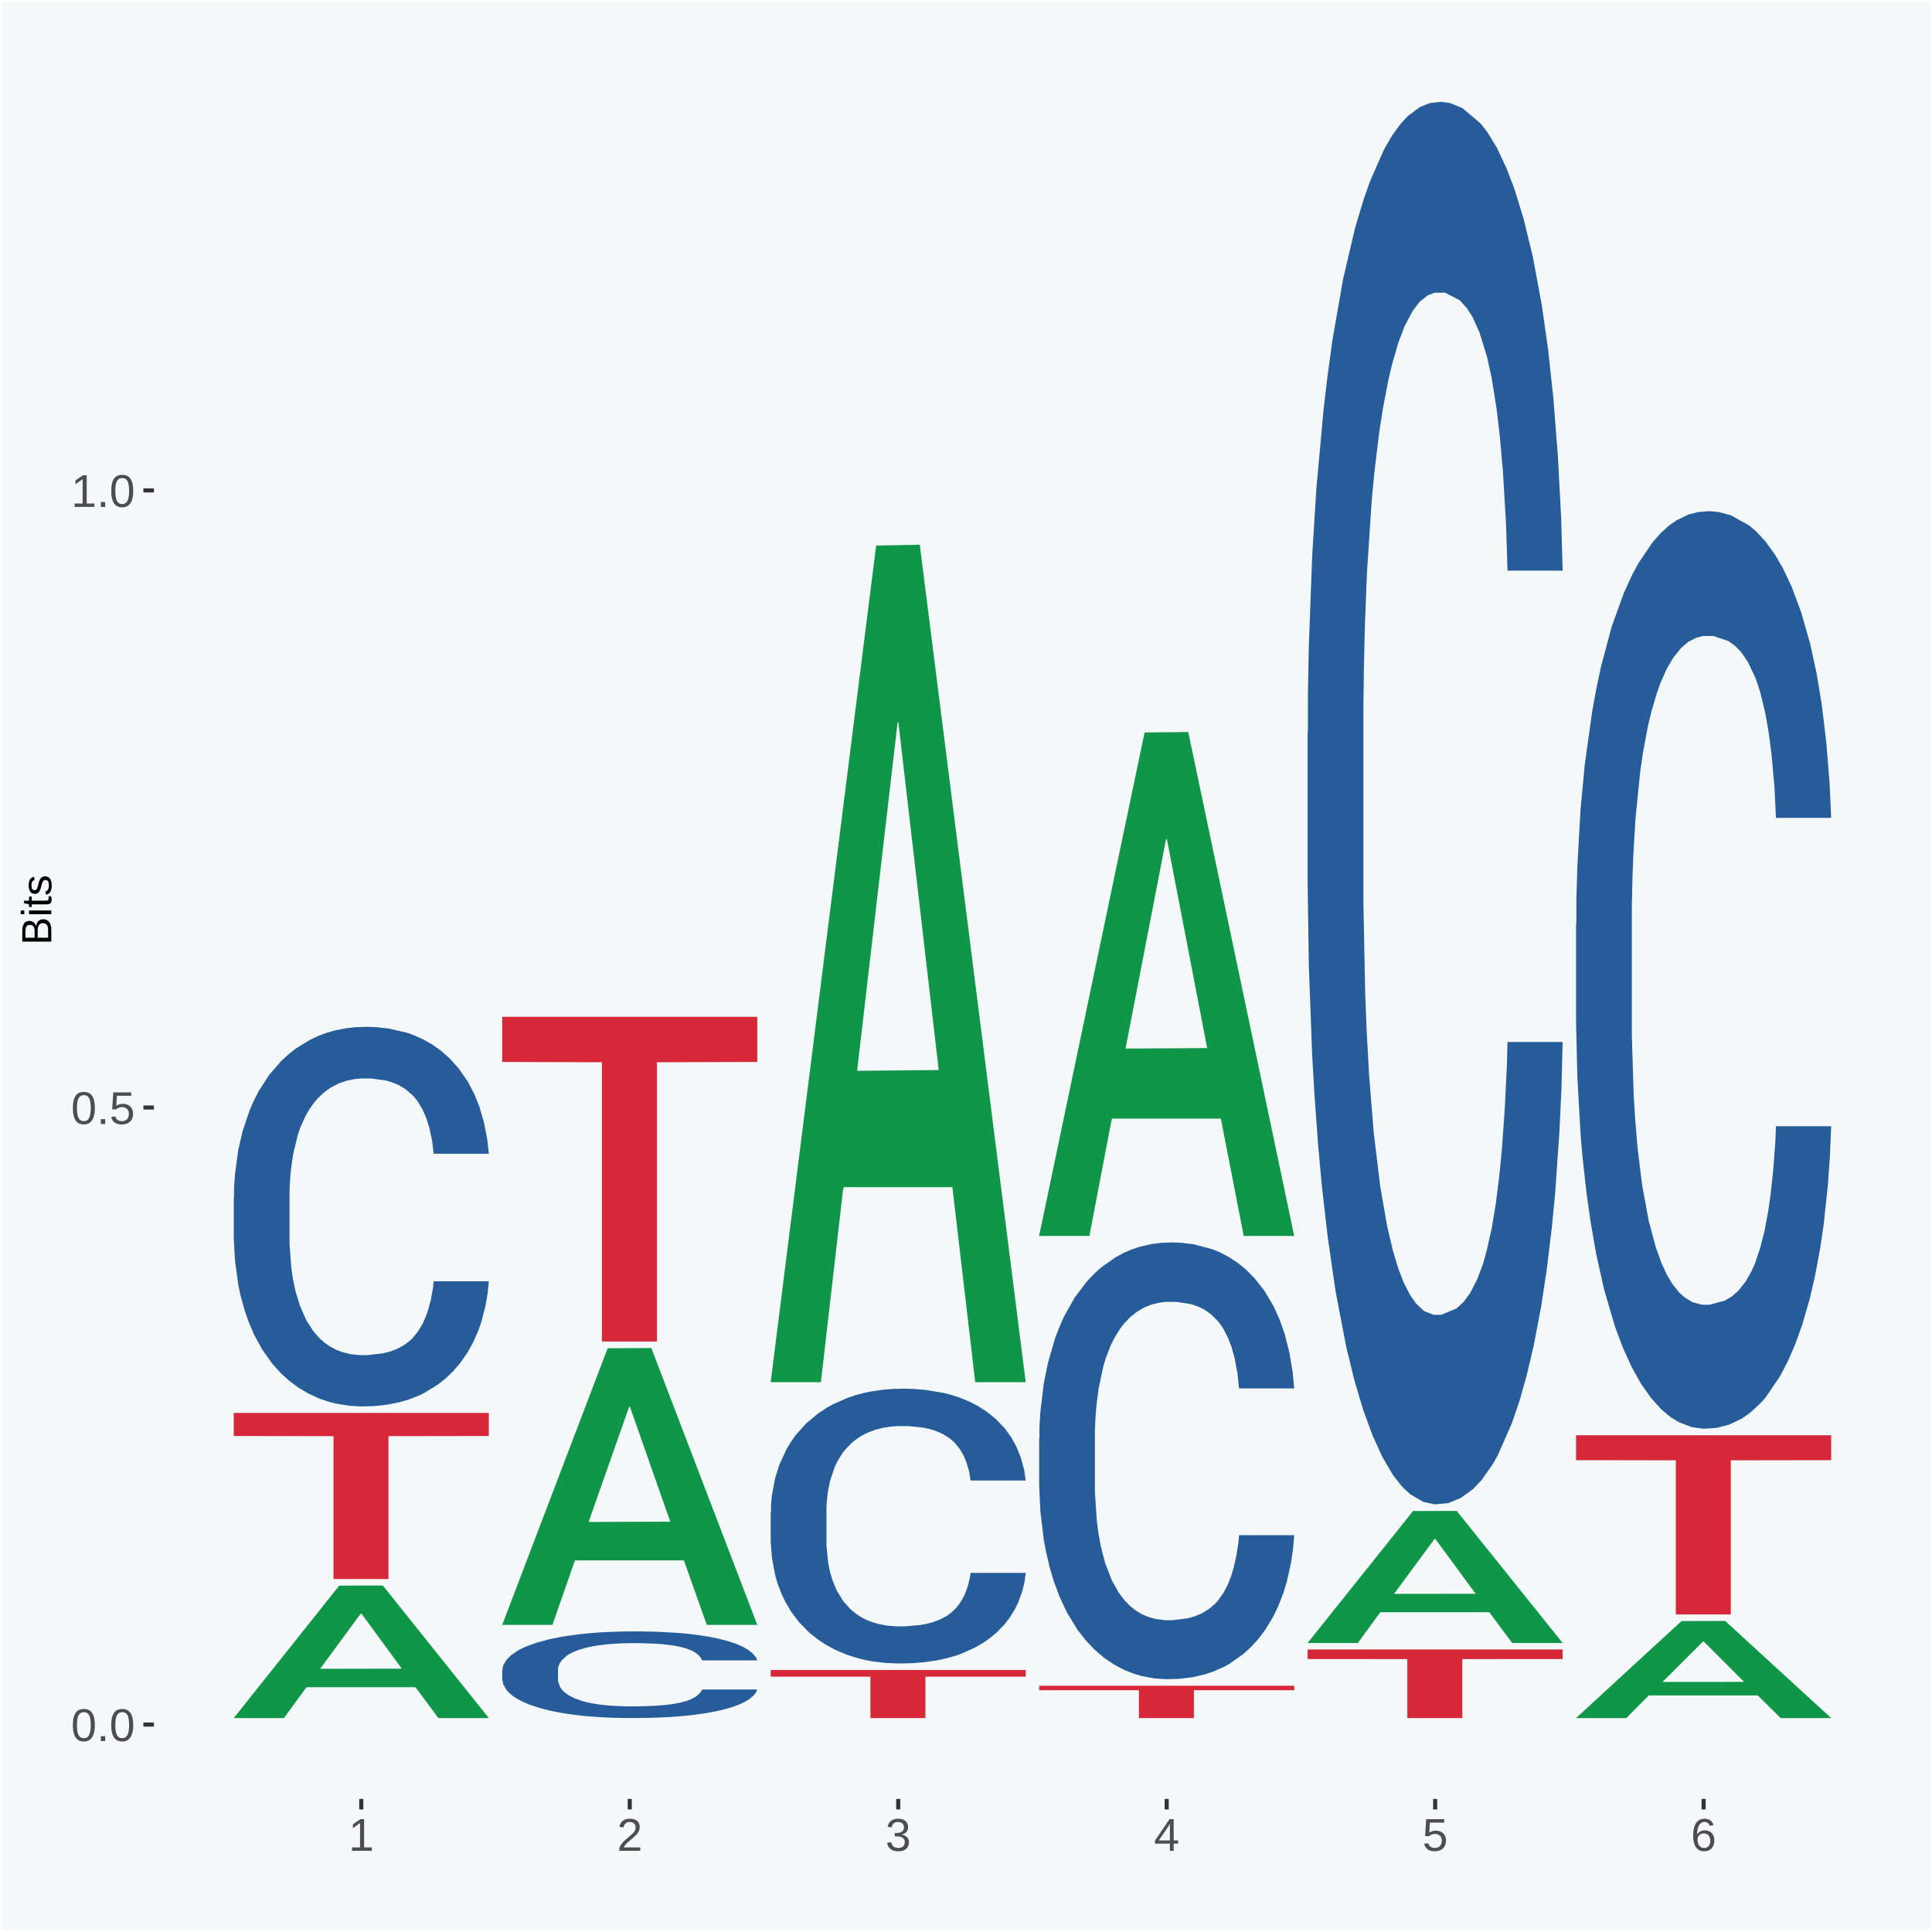 <?xml version="1.0" encoding="UTF-8"?>
<svg xmlns="http://www.w3.org/2000/svg" xmlns:xlink="http://www.w3.org/1999/xlink" width="504pt" height="504pt" viewBox="0 0 504 504" version="1.1">
<defs>
<g>
<symbol overflow="visible" id="glyph0-0">
<path style="stroke:none;" d="M 0.406 0 L 0.406 -8 L 3.594 -8 L 3.594 0 Z M 0.797 -0.406 L 3.188 -0.406 L 3.188 -7.594 L 0.797 -7.594 Z M 0.797 -0.406 "/>
</symbol>
<symbol overflow="visible" id="glyph0-1">
<path style="stroke:none;" d="M 6.203 -4.125 C 6.203 -3.332 6.125 -2.664 5.969 -2.125 C 5.82 -1.582 5.617 -1.145 5.359 -0.812 C 5.098 -0.477 4.789 -0.238 4.438 -0.094 C 4.094 0.051 3.723 0.125 3.328 0.125 C 2.922 0.125 2.539 0.051 2.188 -0.094 C 1.844 -0.238 1.539 -0.477 1.281 -0.812 C 1.031 -1.145 0.832 -1.582 0.688 -2.125 C 0.539 -2.664 0.469 -3.332 0.469 -4.125 C 0.469 -4.957 0.539 -5.645 0.688 -6.188 C 0.832 -6.738 1.035 -7.176 1.297 -7.5 C 1.555 -7.82 1.859 -8.047 2.203 -8.172 C 2.555 -8.305 2.941 -8.375 3.359 -8.375 C 3.754 -8.375 4.125 -8.305 4.469 -8.172 C 4.812 -8.047 5.113 -7.82 5.375 -7.5 C 5.633 -7.176 5.836 -6.738 5.984 -6.188 C 6.129 -5.645 6.203 -4.957 6.203 -4.125 Z M 5.141 -4.125 C 5.141 -4.781 5.098 -5.328 5.016 -5.766 C 4.941 -6.203 4.828 -6.551 4.672 -6.812 C 4.516 -7.07 4.328 -7.254 4.109 -7.359 C 3.891 -7.473 3.641 -7.531 3.359 -7.531 C 3.055 -7.531 2.789 -7.473 2.562 -7.359 C 2.344 -7.254 2.156 -7.07 2 -6.812 C 1.844 -6.551 1.723 -6.203 1.641 -5.766 C 1.566 -5.328 1.531 -4.781 1.531 -4.125 C 1.531 -3.5 1.57 -2.969 1.656 -2.531 C 1.738 -2.094 1.852 -1.742 2 -1.484 C 2.156 -1.223 2.344 -1.035 2.562 -0.922 C 2.789 -0.805 3.047 -0.75 3.328 -0.75 C 3.609 -0.75 3.859 -0.805 4.078 -0.922 C 4.305 -1.035 4.492 -1.223 4.641 -1.484 C 4.797 -1.742 4.914 -2.094 5 -2.531 C 5.094 -2.969 5.141 -3.5 5.141 -4.125 Z M 5.141 -4.125 "/>
</symbol>
<symbol overflow="visible" id="glyph0-2">
<path style="stroke:none;" d="M 1.094 0 L 1.094 -1.281 L 2.234 -1.281 L 2.234 0 Z M 1.094 0 "/>
</symbol>
<symbol overflow="visible" id="glyph0-3">
<path style="stroke:none;" d="M 6.172 -2.688 C 6.172 -2.27 6.109 -1.891 5.984 -1.547 C 5.859 -1.203 5.672 -0.906 5.422 -0.656 C 5.18 -0.414 4.879 -0.223 4.516 -0.078 C 4.148 0.055 3.723 0.125 3.234 0.125 C 2.805 0.125 2.43 0.07 2.109 -0.031 C 1.785 -0.133 1.508 -0.273 1.281 -0.453 C 1.062 -0.629 0.883 -0.836 0.75 -1.078 C 0.625 -1.316 0.535 -1.57 0.484 -1.844 L 1.547 -1.969 C 1.586 -1.812 1.645 -1.66 1.719 -1.516 C 1.801 -1.367 1.91 -1.238 2.047 -1.125 C 2.18 -1.008 2.348 -0.914 2.547 -0.844 C 2.742 -0.781 2.984 -0.75 3.266 -0.75 C 3.535 -0.75 3.781 -0.789 4 -0.875 C 4.227 -0.957 4.422 -1.078 4.578 -1.234 C 4.734 -1.398 4.852 -1.602 4.938 -1.844 C 5.031 -2.082 5.078 -2.359 5.078 -2.672 C 5.078 -2.922 5.035 -3.148 4.953 -3.359 C 4.867 -3.578 4.75 -3.766 4.594 -3.922 C 4.445 -4.078 4.258 -4.195 4.031 -4.281 C 3.812 -4.363 3.562 -4.406 3.281 -4.406 C 3.113 -4.406 2.953 -4.391 2.797 -4.359 C 2.648 -4.328 2.516 -4.285 2.391 -4.234 C 2.266 -4.18 2.148 -4.117 2.047 -4.047 C 1.941 -3.973 1.844 -3.895 1.75 -3.812 L 0.719 -3.812 L 1 -8.25 L 5.688 -8.25 L 5.688 -7.359 L 1.953 -7.359 L 1.797 -4.734 C 1.984 -4.879 2.219 -5.004 2.5 -5.109 C 2.781 -5.211 3.113 -5.266 3.5 -5.266 C 3.914 -5.266 4.285 -5.203 4.609 -5.078 C 4.941 -4.953 5.223 -4.773 5.453 -4.547 C 5.68 -4.316 5.859 -4.047 5.984 -3.734 C 6.109 -3.422 6.172 -3.07 6.172 -2.688 Z M 6.172 -2.688 "/>
</symbol>
<symbol overflow="visible" id="glyph0-4">
<path style="stroke:none;" d="M 0.922 0 L 0.922 -0.891 L 3.016 -0.891 L 3.016 -7.25 L 1.156 -5.922 L 1.156 -6.922 L 3.109 -8.25 L 4.078 -8.25 L 4.078 -0.891 L 6.094 -0.891 L 6.094 0 Z M 0.922 0 "/>
</symbol>
<symbol overflow="visible" id="glyph0-5">
<path style="stroke:none;" d="M 0.609 0 L 0.609 -0.75 C 0.805 -1.207 1.047 -1.609 1.328 -1.953 C 1.617 -2.305 1.922 -2.625 2.234 -2.906 C 2.555 -3.188 2.867 -3.445 3.172 -3.688 C 3.484 -3.938 3.766 -4.18 4.016 -4.422 C 4.266 -4.66 4.469 -4.91 4.625 -5.172 C 4.781 -5.441 4.859 -5.742 4.859 -6.078 C 4.859 -6.316 4.82 -6.523 4.75 -6.703 C 4.676 -6.879 4.57 -7.023 4.438 -7.141 C 4.312 -7.266 4.156 -7.359 3.969 -7.422 C 3.781 -7.484 3.578 -7.516 3.359 -7.516 C 3.141 -7.516 2.938 -7.484 2.75 -7.422 C 2.57 -7.367 2.41 -7.281 2.266 -7.156 C 2.117 -7.039 2 -6.895 1.906 -6.719 C 1.812 -6.551 1.754 -6.352 1.734 -6.125 L 0.656 -6.219 C 0.688 -6.508 0.766 -6.785 0.891 -7.047 C 1.023 -7.316 1.203 -7.551 1.422 -7.75 C 1.648 -7.945 1.922 -8.098 2.234 -8.203 C 2.555 -8.316 2.93 -8.375 3.359 -8.375 C 3.766 -8.375 4.125 -8.328 4.438 -8.234 C 4.758 -8.141 5.031 -7.992 5.25 -7.797 C 5.477 -7.609 5.648 -7.375 5.766 -7.094 C 5.879 -6.812 5.938 -6.488 5.938 -6.125 C 5.938 -5.844 5.883 -5.578 5.781 -5.328 C 5.688 -5.078 5.555 -4.836 5.391 -4.609 C 5.223 -4.379 5.031 -4.16 4.812 -3.953 C 4.594 -3.742 4.363 -3.535 4.125 -3.328 C 3.895 -3.129 3.656 -2.93 3.406 -2.734 C 3.164 -2.535 2.938 -2.336 2.719 -2.141 C 2.508 -1.941 2.32 -1.738 2.156 -1.531 C 1.988 -1.332 1.859 -1.117 1.766 -0.891 L 6.078 -0.891 L 6.078 0 Z M 0.609 0 "/>
</symbol>
<symbol overflow="visible" id="glyph0-6">
<path style="stroke:none;" d="M 6.141 -2.281 C 6.141 -1.906 6.078 -1.566 5.953 -1.266 C 5.836 -0.973 5.66 -0.723 5.422 -0.516 C 5.18 -0.305 4.883 -0.145 4.531 -0.031 C 4.188 0.07 3.789 0.125 3.344 0.125 C 2.832 0.125 2.398 0.062 2.047 -0.062 C 1.703 -0.195 1.414 -0.367 1.188 -0.578 C 0.957 -0.785 0.785 -1.02 0.672 -1.281 C 0.566 -1.551 0.492 -1.832 0.453 -2.125 L 1.547 -2.219 C 1.578 -2 1.633 -1.801 1.719 -1.625 C 1.801 -1.445 1.914 -1.289 2.062 -1.156 C 2.207 -1.031 2.383 -0.93 2.594 -0.859 C 2.801 -0.785 3.051 -0.75 3.344 -0.75 C 3.875 -0.75 4.289 -0.879 4.594 -1.141 C 4.895 -1.41 5.047 -1.801 5.047 -2.312 C 5.047 -2.613 4.977 -2.859 4.844 -3.047 C 4.707 -3.234 4.539 -3.379 4.344 -3.484 C 4.145 -3.586 3.926 -3.656 3.688 -3.688 C 3.445 -3.727 3.227 -3.75 3.031 -3.75 L 2.438 -3.75 L 2.438 -4.656 L 3.016 -4.656 C 3.211 -4.656 3.414 -4.676 3.625 -4.719 C 3.844 -4.758 4.039 -4.832 4.219 -4.938 C 4.395 -5.051 4.539 -5.195 4.656 -5.375 C 4.77 -5.562 4.828 -5.797 4.828 -6.078 C 4.828 -6.523 4.695 -6.875 4.438 -7.125 C 4.188 -7.383 3.801 -7.516 3.281 -7.516 C 2.82 -7.516 2.445 -7.395 2.156 -7.156 C 1.875 -6.914 1.707 -6.578 1.656 -6.141 L 0.594 -6.234 C 0.633 -6.598 0.734 -6.91 0.891 -7.172 C 1.047 -7.441 1.242 -7.664 1.484 -7.844 C 1.734 -8.02 2.008 -8.148 2.312 -8.234 C 2.625 -8.328 2.953 -8.375 3.297 -8.375 C 3.754 -8.375 4.148 -8.316 4.484 -8.203 C 4.816 -8.086 5.086 -7.93 5.297 -7.734 C 5.516 -7.535 5.672 -7.301 5.766 -7.031 C 5.867 -6.77 5.922 -6.488 5.922 -6.188 C 5.922 -5.945 5.883 -5.723 5.812 -5.516 C 5.75 -5.305 5.645 -5.113 5.5 -4.938 C 5.363 -4.77 5.188 -4.625 4.969 -4.5 C 4.75 -4.383 4.488 -4.297 4.188 -4.234 L 4.188 -4.219 C 4.52 -4.176 4.805 -4.098 5.047 -3.984 C 5.297 -3.867 5.5 -3.723 5.656 -3.547 C 5.82 -3.379 5.941 -3.188 6.016 -2.969 C 6.098 -2.75 6.141 -2.52 6.141 -2.281 Z M 6.141 -2.281 "/>
</symbol>
<symbol overflow="visible" id="glyph0-7">
<path style="stroke:none;" d="M 5.156 -1.875 L 5.156 0 L 4.172 0 L 4.172 -1.875 L 0.281 -1.875 L 0.281 -2.688 L 4.062 -8.25 L 5.156 -8.25 L 5.156 -2.703 L 6.328 -2.703 L 6.328 -1.875 Z M 4.172 -7.062 C 4.16 -7.039 4.141 -7.004 4.109 -6.953 C 4.078 -6.898 4.039 -6.836 4 -6.766 C 3.957 -6.691 3.914 -6.617 3.875 -6.547 C 3.844 -6.473 3.812 -6.414 3.781 -6.375 L 1.656 -3.25 C 1.633 -3.219 1.602 -3.176 1.562 -3.125 C 1.531 -3.07 1.492 -3.02 1.453 -2.969 C 1.422 -2.914 1.383 -2.863 1.344 -2.812 C 1.301 -2.77 1.27 -2.734 1.25 -2.703 L 4.172 -2.703 Z M 4.172 -7.062 "/>
</symbol>
<symbol overflow="visible" id="glyph0-8">
<path style="stroke:none;" d="M 6.141 -2.703 C 6.141 -2.285 6.082 -1.906 5.969 -1.562 C 5.852 -1.219 5.68 -0.922 5.453 -0.672 C 5.234 -0.422 4.957 -0.223 4.625 -0.078 C 4.289 0.055 3.91 0.125 3.484 0.125 C 3.004 0.125 2.582 0.031 2.219 -0.156 C 1.863 -0.344 1.566 -0.609 1.328 -0.953 C 1.086 -1.297 0.906 -1.719 0.781 -2.219 C 0.664 -2.727 0.609 -3.301 0.609 -3.938 C 0.609 -4.676 0.676 -5.32 0.812 -5.875 C 0.945 -6.426 1.141 -6.883 1.391 -7.25 C 1.648 -7.625 1.961 -7.906 2.328 -8.094 C 2.691 -8.281 3.102 -8.375 3.562 -8.375 C 3.844 -8.375 4.102 -8.344 4.344 -8.281 C 4.594 -8.227 4.816 -8.133 5.016 -8 C 5.223 -7.875 5.398 -7.703 5.547 -7.484 C 5.703 -7.273 5.828 -7.016 5.922 -6.703 L 4.906 -6.516 C 4.801 -6.867 4.629 -7.125 4.391 -7.281 C 4.148 -7.445 3.867 -7.531 3.547 -7.531 C 3.266 -7.531 3.004 -7.457 2.766 -7.312 C 2.535 -7.176 2.336 -6.973 2.172 -6.703 C 2.004 -6.43 1.875 -6.086 1.781 -5.672 C 1.695 -5.266 1.656 -4.789 1.656 -4.25 C 1.852 -4.602 2.125 -4.875 2.469 -5.062 C 2.812 -5.25 3.207 -5.344 3.656 -5.344 C 4.031 -5.344 4.367 -5.281 4.672 -5.156 C 4.984 -5.031 5.25 -4.852 5.469 -4.625 C 5.688 -4.406 5.852 -4.129 5.969 -3.797 C 6.082 -3.473 6.141 -3.109 6.141 -2.703 Z M 5.078 -2.656 C 5.078 -2.938 5.039 -3.191 4.969 -3.422 C 4.895 -3.66 4.785 -3.859 4.641 -4.016 C 4.504 -4.18 4.332 -4.305 4.125 -4.391 C 3.926 -4.484 3.688 -4.531 3.406 -4.531 C 3.219 -4.531 3.023 -4.5 2.828 -4.438 C 2.629 -4.383 2.453 -4.289 2.297 -4.156 C 2.141 -4.031 2.008 -3.863 1.906 -3.656 C 1.812 -3.457 1.766 -3.207 1.766 -2.906 C 1.766 -2.602 1.801 -2.316 1.875 -2.047 C 1.957 -1.785 2.07 -1.555 2.219 -1.359 C 2.363 -1.172 2.539 -1.02 2.75 -0.906 C 2.957 -0.789 3.191 -0.734 3.453 -0.734 C 3.703 -0.734 3.926 -0.773 4.125 -0.859 C 4.332 -0.953 4.504 -1.082 4.641 -1.25 C 4.785 -1.414 4.895 -1.613 4.969 -1.844 C 5.039 -2.082 5.078 -2.352 5.078 -2.656 Z M 5.078 -2.656 "/>
</symbol>
<symbol overflow="visible" id="glyph1-0">
<path style="stroke:none;" d="M 0 -0.359 L -7.328 -0.359 L -7.328 -3.281 L 0 -3.281 Z M -0.359 -0.734 L -0.359 -2.922 L -6.969 -2.922 L -6.969 -0.734 Z M -0.359 -0.734 "/>
</symbol>
<symbol overflow="visible" id="glyph1-1">
<path style="stroke:none;" d="M -2.125 -6.75 C -1.75 -6.75 -1.426 -6.676 -1.156 -6.531 C -0.883 -6.383 -0.66 -6.18 -0.484 -5.922 C -0.316 -5.672 -0.191 -5.375 -0.109 -5.031 C -0.035 -4.695 0 -4.344 0 -3.969 L 0 -0.906 L -7.562 -0.906 L -7.562 -3.656 C -7.562 -4.07 -7.523 -4.441 -7.453 -4.766 C -7.391 -5.098 -7.281 -5.379 -7.125 -5.609 C -6.977 -5.836 -6.789 -6.008 -6.562 -6.125 C -6.332 -6.25 -6.055 -6.312 -5.734 -6.312 C -5.523 -6.312 -5.328 -6.281 -5.141 -6.219 C -4.953 -6.164 -4.781 -6.078 -4.625 -5.953 C -4.477 -5.836 -4.348 -5.688 -4.234 -5.5 C -4.129 -5.32 -4.047 -5.113 -3.984 -4.875 C -3.953 -5.176 -3.883 -5.441 -3.781 -5.672 C -3.676 -5.91 -3.539 -6.109 -3.375 -6.266 C -3.219 -6.43 -3.031 -6.551 -2.812 -6.625 C -2.602 -6.707 -2.375 -6.75 -2.125 -6.75 Z M -5.609 -5.281 C -6.016 -5.281 -6.305 -5.141 -6.484 -4.859 C -6.66 -4.586 -6.75 -4.188 -6.75 -3.656 L -6.75 -1.922 L -4.344 -1.922 L -4.344 -3.656 C -4.344 -3.957 -4.375 -4.211 -4.438 -4.422 C -4.5 -4.629 -4.582 -4.797 -4.688 -4.922 C -4.801 -5.047 -4.93 -5.133 -5.078 -5.188 C -5.234 -5.25 -5.41 -5.281 -5.609 -5.281 Z M -2.219 -5.719 C -2.457 -5.719 -2.66 -5.672 -2.828 -5.578 C -2.992 -5.492 -3.129 -5.367 -3.234 -5.203 C -3.348 -5.047 -3.426 -4.848 -3.469 -4.609 C -3.52 -4.379 -3.547 -4.125 -3.547 -3.844 L -3.547 -1.922 L -0.828 -1.922 L -0.828 -3.922 C -0.828 -4.18 -0.848 -4.422 -0.891 -4.641 C -0.93 -4.859 -1.004 -5.047 -1.109 -5.203 C -1.211 -5.367 -1.352 -5.492 -1.531 -5.578 C -1.719 -5.672 -1.945 -5.719 -2.219 -5.719 Z M -2.219 -5.719 "/>
</symbol>
<symbol overflow="visible" id="glyph1-2">
<path style="stroke:none;" d="M -7.047 -0.734 L -7.969 -0.734 L -7.969 -1.703 L -7.047 -1.703 Z M 0 -0.734 L -5.812 -0.734 L -5.812 -1.703 L 0 -1.703 Z M 0 -0.734 "/>
</symbol>
<symbol overflow="visible" id="glyph1-3">
<path style="stroke:none;" d="M -0.047 -2.969 C -0.004 -2.82 0.023 -2.672 0.047 -2.516 C 0.078 -2.367 0.094 -2.195 0.094 -2 C 0.094 -1.227 -0.348 -0.844 -1.234 -0.844 L -5.109 -0.844 L -5.109 -0.172 L -5.812 -0.172 L -5.812 -0.875 L -7.109 -1.156 L -7.109 -1.812 L -5.812 -1.812 L -5.812 -2.875 L -5.109 -2.875 L -5.109 -1.812 L -1.438 -1.812 C -1.156 -1.812 -0.957 -1.852 -0.844 -1.938 C -0.738 -2.031 -0.688 -2.191 -0.688 -2.422 C -0.688 -2.516 -0.691 -2.602 -0.703 -2.688 C -0.711 -2.77 -0.727 -2.863 -0.75 -2.969 Z M -0.047 -2.969 "/>
</symbol>
<symbol overflow="visible" id="glyph1-4">
<path style="stroke:none;" d="M -1.609 -5.109 C -1.336 -5.109 -1.094 -5.051 -0.875 -4.938 C -0.664 -4.832 -0.488 -4.68 -0.344 -4.484 C -0.195 -4.285 -0.082 -4.039 0 -3.75 C 0.07 -3.457 0.109 -3.125 0.109 -2.75 C 0.109 -2.406 0.082 -2.098 0.031 -1.828 C -0.02 -1.555 -0.102 -1.316 -0.219 -1.109 C -0.332 -0.91 -0.484 -0.742 -0.672 -0.609 C -0.859 -0.473 -1.086 -0.375 -1.359 -0.312 L -1.531 -1.156 C -1.219 -1.238 -0.988 -1.41 -0.844 -1.672 C -0.695 -1.93 -0.625 -2.289 -0.625 -2.75 C -0.625 -2.957 -0.641 -3.145 -0.672 -3.312 C -0.703 -3.488 -0.75 -3.641 -0.812 -3.766 C -0.883 -3.891 -0.977 -3.984 -1.094 -4.047 C -1.207 -4.117 -1.352 -4.156 -1.531 -4.156 C -1.707 -4.156 -1.848 -4.113 -1.953 -4.031 C -2.066 -3.957 -2.16 -3.844 -2.234 -3.688 C -2.316 -3.539 -2.383 -3.363 -2.438 -3.156 C -2.5 -2.945 -2.562 -2.719 -2.625 -2.469 C -2.688 -2.238 -2.754 -2.008 -2.828 -1.781 C -2.898 -1.551 -3 -1.344 -3.125 -1.156 C -3.25 -0.969 -3.398 -0.816 -3.578 -0.703 C -3.766 -0.586 -4 -0.531 -4.281 -0.531 C -4.812 -0.531 -5.211 -0.719 -5.484 -1.094 C -5.766 -1.477 -5.906 -2.031 -5.906 -2.75 C -5.906 -3.395 -5.789 -3.906 -5.562 -4.281 C -5.332 -4.656 -4.973 -4.895 -4.484 -5 L -4.375 -4.125 C -4.52 -4.094 -4.645 -4.035 -4.75 -3.953 C -4.852 -3.867 -4.938 -3.766 -5 -3.641 C -5.062 -3.516 -5.102 -3.375 -5.125 -3.219 C -5.156 -3.07 -5.172 -2.914 -5.172 -2.75 C -5.172 -2.312 -5.102 -1.988 -4.969 -1.781 C -4.844 -1.582 -4.645 -1.484 -4.375 -1.484 C -4.219 -1.484 -4.086 -1.52 -3.984 -1.594 C -3.879 -1.664 -3.789 -1.77 -3.719 -1.906 C -3.656 -2.051 -3.598 -2.219 -3.547 -2.406 C -3.492 -2.602 -3.438 -2.816 -3.375 -3.047 C -3.332 -3.203 -3.289 -3.359 -3.25 -3.516 C -3.207 -3.68 -3.156 -3.836 -3.094 -3.984 C -3.031 -4.141 -2.957 -4.285 -2.875 -4.422 C -2.789 -4.555 -2.688 -4.672 -2.562 -4.766 C -2.445 -4.867 -2.312 -4.953 -2.156 -5.016 C -2 -5.078 -1.816 -5.109 -1.609 -5.109 Z M -1.609 -5.109 "/>
</symbol>
</g>
<clipPath id="clip1">
  <path d="M 40.148 5.48 L 498.52 5.48 L 498.52 469.281 L 40.148 469.281 Z M 40.148 5.48 "/>
</clipPath>
</defs>
<g id="surface1">
<rect x="0" y="0" width="504" height="504" style="fill:rgb(96.078%,97.255%,97.647%);fill-opacity:1;stroke:none;"/>
<path style="fill:none;stroke-width:1.07;stroke-linecap:round;stroke-linejoin:round;stroke:rgb(100%,100%,100%);stroke-opacity:1;stroke-miterlimit:10;" d="M 0 0 L 504 0 L 504 504 L 0 504 Z M 0 0 " transform="matrix(1,0,0,-1,0,504)"/>
<g clip-path="url(#clip1)" clip-rule="nonzero">
<path style=" stroke:none;fill-rule:nonzero;fill:rgb(96.078%,97.255%,97.647%);fill-opacity:1;" d="M 40.148 469.281 L 498.52 469.281 L 498.52 5.48 L 40.148 5.48 Z M 40.148 469.281 "/>
</g>
<path style=" stroke:none;fill-rule:nonzero;fill:rgb(6.274%,58.824%,28.235%);fill-opacity:1;" d="M 60.98 448.129 L 61.051 448.102 L 88.488 413.641 L 99.871 413.609 L 127.52 448.191 L 114.352 448.191 L 108.379 440.141 L 80.051 440.141 L 79.852 440.27 L 74.078 448.191 L 60.98 448.191 L 60.98 448.129 L 83.621 435.34 L 104.809 435.301 L 94.32 420.98 L 94.18 420.922 L 94.039 421.02 L 83.551 435.301 L 83.621 435.34 Z M 60.98 448.129 "/>
<path style=" stroke:none;fill-rule:nonzero;fill:rgb(14.51%,36.078%,60.001%);fill-opacity:1;" d="M 60.98 312.359 L 61.059 312.27 L 61.059 309.738 L 61.301 306.301 L 62.16 299.969 L 63.262 295.18 L 65.148 289.57 L 66.172 287.219 L 67.512 284.602 L 70.262 280.352 L 73.41 276.73 L 75.609 274.738 L 77.262 273.469 L 80.961 271.211 L 83.078 270.219 L 85.281 269.398 L 87.172 268.859 L 90.32 268.23 L 92.828 267.961 L 95.738 267.871 L 98.18 267.961 L 101.41 268.32 L 106.129 269.398 L 107.93 270.039 L 110.371 271.121 L 112.891 272.57 L 114.93 274.02 L 117.289 276.102 L 119.73 278.809 L 122.09 282.25 L 123.738 285.41 L 125.078 288.762 L 126.262 292.828 L 127.121 297.262 L 127.52 300.969 L 113.121 300.969 L 112.73 297.621 L 111.941 294 L 111.16 291.559 L 110.289 289.57 L 108.961 287.309 L 107.781 285.859 L 105.809 284.148 L 104 283.059 L 102.512 282.43 L 100.699 281.879 L 96.852 281.34 L 94.09 281.34 L 92.359 281.52 L 90.238 281.98 L 88.43 282.609 L 86.309 283.691 L 84.66 284.871 L 83 286.41 L 82.059 287.488 L 80.641 289.48 L 79.699 291.109 L 78.441 293.91 L 77.73 295.898 L 76.48 301.059 L 75.93 304.859 L 75.691 307.48 L 75.531 310.371 L 75.531 324.48 L 76 330.809 L 76.398 333.531 L 77.031 336.602 L 78.211 340.578 L 79.941 344.469 L 81.75 347.27 L 83.238 348.988 L 84.66 350.262 L 86.07 351.25 L 87.801 352.16 L 89.219 352.699 L 91.34 353.238 L 93.859 353.512 L 95.82 353.512 L 99.828 353.059 L 101.641 352.609 L 103.371 351.98 L 105.262 350.98 L 106.75 349.898 L 107.621 349.078 L 109.031 347.359 L 110.141 345.559 L 111.078 343.48 L 111.711 341.672 L 112.422 338.949 L 112.969 335.879 L 113.121 334.25 L 127.52 334.25 L 127.199 337.512 L 126.648 340.672 L 125.551 344.922 L 124.68 347.359 L 123.352 350.352 L 121.93 352.879 L 119.969 355.68 L 118.16 357.77 L 116.27 359.57 L 114.23 361.199 L 110.531 363.461 L 109.191 364.102 L 106.359 365.18 L 104.16 365.809 L 100.93 366.449 L 97.629 366.809 L 94.172 366.898 L 91.102 366.719 L 87.719 366.18 L 85.602 365.629 L 83.238 364.82 L 80.488 363.551 L 77.891 362.02 L 75.449 360.211 L 73.172 358.129 L 71.051 355.781 L 68.301 351.891 L 66.25 348.09 L 64.762 344.559 L 63.738 341.578 L 62.711 337.781 L 62.16 335.148 L 61.301 328.82 L 60.98 322.949 Z M 60.98 312.359 "/>
<path style=" stroke:none;fill-rule:nonzero;fill:rgb(83.922%,15.686%,22.353%);fill-opacity:1;" d="M 60.98 368.59 L 127.52 368.59 L 127.52 374.609 L 101.34 374.648 L 101.34 411.922 L 87 411.922 L 87 374.648 L 60.98 374.609 Z M 60.98 368.59 "/>
<path style=" stroke:none;fill-rule:nonzero;fill:rgb(6.274%,58.824%,28.235%);fill-opacity:1;" d="M 131.02 423.75 L 131.09 423.68 L 158.52 351.719 L 169.91 351.66 L 197.551 423.879 L 184.379 423.879 L 178.41 407.059 L 150.09 407.059 L 149.879 407.34 L 144.121 423.879 L 131.02 423.879 L 131.02 423.75 L 153.648 397.031 L 174.852 396.961 L 164.352 367.051 L 164.219 366.922 L 164.078 367.121 L 153.578 396.961 L 153.648 397.031 Z M 131.02 423.75 "/>
<path style=" stroke:none;fill-rule:nonzero;fill:rgb(14.51%,36.078%,60.001%);fill-opacity:1;" d="M 131.02 435.738 L 131.102 435.719 L 131.102 435.141 L 131.328 434.352 L 132.199 432.91 L 133.301 431.809 L 135.191 430.531 L 136.211 430 L 137.551 429.398 L 140.301 428.43 L 143.441 427.602 L 145.648 427.148 L 147.301 426.859 L 150.988 426.34 L 153.121 426.109 L 155.32 425.93 L 157.211 425.801 L 160.352 425.66 L 162.871 425.602 L 165.781 425.578 L 168.219 425.602 L 171.441 425.68 L 176.16 425.93 L 177.969 426.07 L 180.41 426.32 L 182.922 426.648 L 184.969 426.98 L 187.328 427.461 L 189.762 428.078 L 192.121 428.859 L 193.77 429.578 L 195.109 430.352 L 196.289 431.281 L 197.16 432.289 L 197.551 433.141 L 183.16 433.141 L 182.762 432.371 L 181.98 431.551 L 181.191 430.988 L 180.328 430.531 L 178.988 430.02 L 177.809 429.691 L 175.84 429.289 L 174.039 429.051 L 172.539 428.898 L 170.73 428.781 L 166.879 428.648 L 164.129 428.648 L 162.398 428.691 L 160.27 428.801 L 158.461 428.941 L 156.34 429.191 L 154.691 429.461 L 153.039 429.809 L 152.09 430.059 L 150.68 430.512 L 149.73 430.879 L 148.48 431.52 L 147.77 431.98 L 146.512 433.16 L 145.961 434.02 L 145.719 434.621 L 145.57 435.281 L 145.57 438.512 L 146.039 439.949 L 146.43 440.57 L 147.059 441.27 L 148.238 442.18 L 149.969 443.07 L 151.781 443.711 L 153.27 444.102 L 154.691 444.391 L 156.102 444.621 L 157.84 444.828 L 159.25 444.949 L 161.371 445.07 L 163.891 445.141 L 165.859 445.141 L 169.871 445.031 L 171.68 444.93 L 173.41 444.789 L 175.289 444.559 L 176.789 444.309 L 177.648 444.121 L 179.07 443.73 L 180.172 443.32 L 181.109 442.84 L 181.738 442.43 L 182.449 441.809 L 183 441.109 L 183.16 440.738 L 197.551 440.738 L 197.238 441.48 L 196.68 442.199 L 195.578 443.172 L 194.719 443.73 L 193.379 444.41 L 191.969 444.988 L 190 445.629 L 188.191 446.109 L 186.301 446.52 L 184.262 446.891 L 180.559 447.41 L 179.23 447.551 L 176.391 447.801 L 174.191 447.949 L 170.969 448.09 L 167.672 448.172 L 164.211 448.191 L 161.141 448.148 L 157.762 448.031 L 155.629 447.898 L 153.27 447.719 L 150.52 447.43 L 147.93 447.078 L 145.488 446.672 L 143.211 446.191 L 141.078 445.648 L 138.328 444.762 L 136.289 443.898 L 134.789 443.09 L 133.77 442.41 L 132.75 441.539 L 132.199 440.941 L 131.328 439.5 L 131.02 438.16 Z M 131.02 435.738 "/>
<path style=" stroke:none;fill-rule:nonzero;fill:rgb(83.922%,15.686%,22.353%);fill-opacity:1;" d="M 131.02 265.25 L 197.551 265.25 L 197.551 277.031 L 171.379 277.109 L 171.379 349.961 L 157.031 349.961 L 157.031 277.109 L 131.02 277.031 Z M 131.02 265.25 "/>
<path style=" stroke:none;fill-rule:nonzero;fill:rgb(6.274%,58.824%,28.235%);fill-opacity:1;" d="M 201.051 360.16 L 201.121 359.961 L 228.559 142.32 L 239.941 142.109 L 267.578 360.57 L 254.41 360.57 L 248.449 309.699 L 220.121 309.699 L 219.91 310.52 L 214.148 360.57 L 201.051 360.57 L 201.051 360.16 L 223.691 279.34 L 244.879 279.141 L 234.391 188.672 L 234.25 188.262 L 234.109 188.879 L 223.621 279.141 L 223.691 279.34 Z M 201.051 360.16 "/>
<path style=" stroke:none;fill-rule:nonzero;fill:rgb(14.51%,36.078%,60.001%);fill-opacity:1;" d="M 201.051 394.48 L 201.129 394.41 L 201.129 392.578 L 201.371 390.09 L 202.23 385.512 L 203.328 382.039 L 205.219 377.98 L 206.238 376.27 L 207.578 374.379 L 210.328 371.301 L 213.48 368.68 L 215.68 367.238 L 217.328 366.32 L 221.031 364.691 L 223.148 363.969 L 225.352 363.379 L 227.238 362.98 L 230.391 362.531 L 232.898 362.328 L 235.809 362.262 L 238.25 362.328 L 241.469 362.59 L 246.191 363.379 L 248 363.84 L 250.441 364.621 L 252.961 365.672 L 255 366.719 L 257.359 368.219 L 259.801 370.191 L 262.16 372.672 L 263.809 374.969 L 265.148 377.391 L 266.328 380.328 L 267.191 383.539 L 267.578 386.23 L 253.191 386.23 L 252.801 383.801 L 252.012 381.191 L 251.23 379.422 L 250.359 377.98 L 249.02 376.34 L 247.84 375.289 L 245.879 374.051 L 244.07 373.262 L 242.578 372.801 L 240.77 372.41 L 236.91 372.02 L 234.16 372.02 L 232.43 372.148 L 230.309 372.48 L 228.5 372.941 L 226.371 373.719 L 224.719 374.57 L 223.07 375.691 L 222.129 376.469 L 220.711 377.91 L 219.77 379.09 L 218.512 381.121 L 217.801 382.559 L 216.539 386.289 L 215.988 389.039 L 215.762 390.941 L 215.602 393.039 L 215.602 403.25 L 216.07 407.828 L 216.469 409.801 L 217.09 412.02 L 218.27 414.898 L 220 417.719 L 221.809 419.75 L 223.309 420.988 L 224.719 421.91 L 226.141 422.629 L 227.871 423.281 L 229.281 423.68 L 231.41 424.07 L 233.922 424.27 L 235.891 424.27 L 239.898 423.941 L 241.711 423.609 L 243.441 423.148 L 245.328 422.43 L 246.82 421.648 L 247.691 421.059 L 249.102 419.809 L 250.199 418.5 L 251.148 417 L 251.781 415.691 L 252.48 413.719 L 253.031 411.5 L 253.191 410.32 L 267.578 410.32 L 267.27 412.68 L 266.719 414.969 L 265.621 418.051 L 264.75 419.809 L 263.422 421.969 L 262 423.809 L 260.031 425.84 L 258.23 427.34 L 256.34 428.648 L 254.289 429.828 L 250.602 431.469 L 249.262 431.93 L 246.43 432.711 L 244.23 433.172 L 241 433.629 L 237.699 433.891 L 234.238 433.949 L 231.172 433.82 L 227.789 433.43 L 225.672 433.039 L 223.309 432.449 L 220.559 431.531 L 217.961 430.422 L 215.52 429.109 L 213.238 427.602 L 211.121 425.898 L 208.371 423.09 L 206.32 420.34 L 204.828 417.781 L 203.801 415.621 L 202.781 412.871 L 202.23 410.969 L 201.371 406.391 L 201.051 402.141 Z M 201.051 394.48 "/>
<path style=" stroke:none;fill-rule:nonzero;fill:rgb(83.922%,15.686%,22.353%);fill-opacity:1;" d="M 201.051 435.648 L 267.578 435.648 L 267.578 437.391 L 241.41 437.398 L 241.41 448.191 L 227.07 448.191 L 227.07 437.398 L 201.051 437.391 Z M 201.051 435.648 "/>
<path style=" stroke:none;fill-rule:nonzero;fill:rgb(6.274%,58.824%,28.235%);fill-opacity:1;" d="M 271.09 322.172 L 271.148 322.051 L 298.59 191.078 L 309.98 190.961 L 337.621 322.422 L 324.449 322.422 L 318.48 291.809 L 290.148 291.809 L 289.949 292.301 L 284.191 322.422 L 271.09 322.422 L 271.09 322.172 L 293.719 273.539 L 314.91 273.41 L 304.422 218.98 L 304.281 218.73 L 304.148 219.102 L 293.648 273.41 L 293.719 273.539 Z M 271.09 322.172 "/>
<path style=" stroke:none;fill-rule:nonzero;fill:rgb(14.51%,36.078%,60.001%);fill-opacity:1;" d="M 271.09 375.309 L 271.16 375.199 L 271.16 372.289 L 271.398 368.34 L 272.27 361.051 L 273.371 355.539 L 275.25 349.078 L 276.281 346.379 L 277.609 343.359 L 280.371 338.469 L 283.512 334.309 L 285.711 332.02 L 287.359 330.559 L 291.059 327.961 L 293.18 326.82 L 295.391 325.879 L 297.27 325.25 L 300.422 324.531 L 302.941 324.211 L 305.852 324.109 L 308.281 324.211 L 311.512 324.629 L 316.23 325.879 L 318.039 326.609 L 320.469 327.859 L 322.988 329.52 L 325.031 331.191 L 327.391 333.578 L 329.828 336.699 L 332.191 340.66 L 333.84 344.301 L 335.18 348.148 L 336.359 352.828 L 337.219 357.93 L 337.621 362.199 L 323.23 362.199 L 322.828 358.352 L 322.051 354.18 L 321.262 351.371 L 320.391 349.078 L 319.059 346.48 L 317.879 344.82 L 315.91 342.84 L 314.102 341.59 L 312.609 340.859 L 310.801 340.238 L 306.949 339.621 L 304.191 339.621 L 302.461 339.82 L 300.34 340.34 L 298.531 341.07 L 296.41 342.32 L 294.762 343.672 L 293.109 345.441 L 292.16 346.691 L 290.75 348.98 L 289.801 350.852 L 288.539 354.078 L 287.84 356.371 L 286.578 362.301 L 286.031 366.672 L 285.789 369.691 L 285.629 373.02 L 285.629 389.25 L 286.109 396.539 L 286.5 399.66 L 287.129 403.199 L 288.309 407.781 L 290.039 412.25 L 291.852 415.48 L 293.34 417.449 L 294.762 418.91 L 296.172 420.059 L 297.898 421.102 L 299.32 421.719 L 301.441 422.34 L 303.961 422.66 L 305.922 422.66 L 309.941 422.141 L 311.738 421.621 L 313.469 420.891 L 315.359 419.738 L 316.859 418.488 L 317.719 417.559 L 319.141 415.578 L 320.238 413.5 L 321.18 411.109 L 321.809 409.02 L 322.52 405.898 L 323.07 402.359 L 323.23 400.488 L 337.621 400.488 L 337.301 404.238 L 336.75 407.879 L 335.648 412.77 L 334.789 415.578 L 333.449 419.012 L 332.031 421.93 L 330.07 425.148 L 328.262 427.551 L 326.371 429.629 L 324.328 431.5 L 320.629 434.102 L 319.289 434.828 L 316.461 436.078 L 314.262 436.809 L 311.039 437.539 L 307.73 437.949 L 304.27 438.059 L 301.211 437.852 L 297.82 437.23 L 295.699 436.602 L 293.34 435.66 L 290.59 434.211 L 287.988 432.441 L 285.559 430.359 L 283.281 427.961 L 281.148 425.262 L 278.398 420.781 L 276.352 416.41 L 274.859 412.352 L 273.84 408.922 L 272.82 404.551 L 272.27 401.531 L 271.398 394.25 L 271.09 387.48 Z M 271.09 375.309 "/>
<path style=" stroke:none;fill-rule:nonzero;fill:rgb(83.922%,15.686%,22.353%);fill-opacity:1;" d="M 271.09 439.75 L 337.621 439.75 L 337.621 440.922 L 311.449 440.93 L 311.449 448.191 L 297.102 448.191 L 297.102 440.93 L 271.09 440.922 Z M 271.09 439.75 "/>
<path style=" stroke:none;fill-rule:nonzero;fill:rgb(6.274%,58.824%,28.235%);fill-opacity:1;" d="M 341.121 428.539 L 341.191 428.512 L 368.621 394.18 L 380.012 394.148 L 407.648 428.609 L 394.48 428.609 L 388.512 420.578 L 360.191 420.578 L 359.98 420.711 L 354.219 428.609 L 341.121 428.609 L 341.121 428.539 L 363.75 415.789 L 384.949 415.762 L 374.449 401.488 L 374.32 401.43 L 374.18 401.52 L 363.691 415.762 L 363.75 415.789 Z M 341.121 428.539 "/>
<path style=" stroke:none;fill-rule:nonzero;fill:rgb(14.51%,36.078%,60.001%);fill-opacity:1;" d="M 341.121 190.961 L 341.199 190.629 L 341.199 181.27 L 341.43 168.57 L 342.301 145.18 L 343.398 127.469 L 345.289 106.762 L 346.309 98.07 L 347.648 88.379 L 350.398 72.672 L 353.539 59.309 L 355.75 51.961 L 357.398 47.281 L 361.09 38.922 L 363.219 35.25 L 365.422 32.238 L 367.309 30.238 L 370.449 27.898 L 372.969 26.898 L 375.879 26.559 L 378.32 26.898 L 381.539 28.23 L 386.262 32.238 L 388.07 34.578 L 390.512 38.59 L 393.02 43.941 L 395.07 49.281 L 397.43 56.969 L 399.871 66.988 L 402.23 79.691 L 403.879 91.391 L 405.211 103.75 L 406.391 118.789 L 407.262 135.16 L 407.648 148.859 L 393.262 148.859 L 392.871 136.5 L 392.078 123.129 L 391.289 114.109 L 390.43 106.762 L 389.09 98.398 L 387.91 93.059 L 385.949 86.711 L 384.141 82.699 L 382.641 80.359 L 380.828 78.352 L 376.98 76.352 L 374.23 76.352 L 372.5 77.02 L 370.371 78.691 L 368.57 81.031 L 366.441 85.039 L 364.789 89.379 L 363.141 95.059 L 362.199 99.07 L 360.781 106.422 L 359.84 112.441 L 358.578 122.801 L 357.871 130.148 L 356.609 149.191 L 356.059 163.23 L 355.828 172.922 L 355.672 183.609 L 355.672 235.738 L 356.141 259.129 L 356.531 269.148 L 357.16 280.512 L 358.34 295.219 L 360.07 309.578 L 361.879 319.941 L 363.379 326.289 L 364.789 330.969 L 366.211 334.648 L 367.941 337.988 L 369.352 339.988 L 371.48 342 L 373.988 343 L 375.961 343 L 379.969 341.328 L 381.781 339.66 L 383.512 337.32 L 385.398 333.641 L 386.891 329.629 L 387.75 326.629 L 389.172 320.281 L 390.27 313.59 L 391.219 305.91 L 391.84 299.23 L 392.551 289.199 L 393.102 277.84 L 393.262 271.828 L 407.648 271.828 L 407.34 283.859 L 406.789 295.551 L 405.691 311.262 L 404.82 320.281 L 403.48 331.301 L 402.07 340.66 L 400.102 351.02 L 398.289 358.699 L 396.41 365.391 L 394.359 371.398 L 390.66 379.762 L 389.328 382.09 L 386.5 386.102 L 384.289 388.441 L 381.07 390.781 L 377.77 392.121 L 374.309 392.449 L 371.238 391.781 L 367.859 389.781 L 365.73 387.781 L 363.379 384.77 L 360.621 380.09 L 358.031 374.41 L 355.59 367.73 L 353.309 360.039 L 351.191 351.352 L 348.43 336.98 L 346.391 322.949 L 344.891 309.922 L 343.871 298.891 L 342.852 284.859 L 342.301 275.172 L 341.43 251.781 L 341.121 230.059 Z M 341.121 190.961 "/>
<path style=" stroke:none;fill-rule:nonzero;fill:rgb(83.922%,15.686%,22.353%);fill-opacity:1;" d="M 341.121 430.301 L 407.648 430.301 L 407.648 432.789 L 381.48 432.809 L 381.48 448.191 L 367.129 448.191 L 367.129 432.809 L 341.121 432.789 Z M 341.121 430.301 "/>
<path style=" stroke:none;fill-rule:nonzero;fill:rgb(6.274%,58.824%,28.235%);fill-opacity:1;" d="M 411.148 448.148 L 411.219 448.121 L 438.66 422.879 L 450.039 422.852 L 477.691 448.191 L 464.52 448.191 L 458.551 442.289 L 430.219 442.289 L 430.02 442.391 L 424.25 448.191 L 411.148 448.191 L 411.148 448.148 L 433.789 438.77 L 454.98 438.75 L 444.488 428.25 L 444.352 428.211 L 444.211 428.281 L 433.719 438.75 L 433.789 438.77 Z M 411.148 448.148 "/>
<path style=" stroke:none;fill-rule:nonzero;fill:rgb(14.51%,36.078%,60.001%);fill-opacity:1;" d="M 411.148 240.898 L 411.23 240.68 L 411.23 234.559 L 411.469 226.262 L 412.328 210.949 L 413.43 199.371 L 415.32 185.809 L 416.34 180.129 L 417.68 173.789 L 420.43 163.52 L 423.578 154.77 L 425.781 149.961 L 427.43 146.898 L 431.129 141.441 L 433.25 139.031 L 435.449 137.07 L 437.34 135.75 L 440.488 134.219 L 443 133.57 L 445.91 133.352 L 448.352 133.57 L 451.578 134.441 L 456.289 137.07 L 458.102 138.602 L 460.539 141.219 L 463.059 144.719 L 465.102 148.211 L 467.461 153.238 L 469.898 159.801 L 472.262 168.109 L 473.91 175.762 L 475.25 183.852 L 476.43 193.68 L 477.289 204.398 L 477.691 213.359 L 463.289 213.359 L 462.898 205.27 L 462.109 196.531 L 461.328 190.621 L 460.461 185.809 L 459.129 180.352 L 457.949 176.852 L 455.98 172.699 L 454.172 170.07 L 452.68 168.539 L 450.871 167.23 L 447.012 165.922 L 444.262 165.922 L 442.531 166.359 L 440.41 167.449 L 438.602 168.98 L 436.48 171.602 L 434.82 174.449 L 433.172 178.16 L 432.23 180.789 L 430.809 185.602 L 429.871 189.531 L 428.609 196.309 L 427.898 201.121 L 426.648 213.578 L 426.102 222.762 L 425.859 229.102 L 425.699 236.09 L 425.699 270.191 L 426.172 285.5 L 426.57 292.059 L 427.199 299.488 L 428.379 309.109 L 430.109 318.512 L 431.922 325.281 L 433.41 329.441 L 434.82 332.5 L 436.238 334.898 L 437.969 337.09 L 439.391 338.398 L 441.512 339.711 L 444.031 340.371 L 445.988 340.371 L 450 339.27 L 451.809 338.18 L 453.539 336.648 L 455.43 334.25 L 456.922 331.621 L 457.789 329.66 L 459.199 325.5 L 460.309 321.129 L 461.25 316.102 L 461.879 311.73 L 462.59 305.172 L 463.141 297.738 L 463.289 293.801 L 477.691 293.801 L 477.371 301.672 L 476.82 309.328 L 475.719 319.602 L 474.852 325.5 L 473.52 332.719 L 472.102 338.84 L 470.141 345.609 L 468.328 350.641 L 466.441 355.012 L 464.391 358.949 L 460.699 364.41 L 459.359 365.941 L 456.531 368.57 L 454.328 370.102 L 451.102 371.629 L 447.801 372.5 L 444.34 372.719 L 441.27 372.281 L 437.891 370.969 L 435.77 369.66 L 433.41 367.691 L 430.66 364.629 L 428.059 360.922 L 425.621 356.539 L 423.34 351.52 L 421.219 345.828 L 418.469 336.43 L 416.422 327.25 L 414.93 318.719 L 413.91 311.512 L 412.879 302.328 L 412.328 295.988 L 411.469 280.691 L 411.148 266.48 Z M 411.148 240.898 "/>
<path style=" stroke:none;fill-rule:nonzero;fill:rgb(83.922%,15.686%,22.353%);fill-opacity:1;" d="M 411.148 374.41 L 477.691 374.41 L 477.691 380.91 L 451.512 380.949 L 451.512 421.16 L 437.172 421.16 L 437.172 380.949 L 411.148 380.91 Z M 411.148 374.41 "/>
<g style="fill:rgb(30.196%,30.196%,30.196%);fill-opacity:1;">
  <use xlink:href="#glyph0-1" x="18.54" y="454.19"/>
  <use xlink:href="#glyph0-2" x="25.212" y="454.19"/>
  <use xlink:href="#glyph0-1" x="28.548" y="454.19"/>
</g>
<g style="fill:rgb(30.196%,30.196%,30.196%);fill-opacity:1;">
  <use xlink:href="#glyph0-1" x="18.54" y="293.22"/>
  <use xlink:href="#glyph0-2" x="25.212" y="293.22"/>
  <use xlink:href="#glyph0-3" x="28.548" y="293.22"/>
</g>
<g style="fill:rgb(30.196%,30.196%,30.196%);fill-opacity:1;">
  <use xlink:href="#glyph0-4" x="18.54" y="132.24"/>
  <use xlink:href="#glyph0-2" x="25.212" y="132.24"/>
  <use xlink:href="#glyph0-1" x="28.548" y="132.24"/>
</g>
<path style="fill:none;stroke-width:1.07;stroke-linecap:butt;stroke-linejoin:round;stroke:rgb(20%,20%,20%);stroke-opacity:1;stroke-miterlimit:10;" d="M 37.41 54.109 L 40.148 54.109 " transform="matrix(1,0,0,-1,0,504)"/>
<path style="fill:none;stroke-width:1.07;stroke-linecap:butt;stroke-linejoin:round;stroke:rgb(20%,20%,20%);stroke-opacity:1;stroke-miterlimit:10;" d="M 37.41 215.09 L 40.148 215.09 " transform="matrix(1,0,0,-1,0,504)"/>
<path style="fill:none;stroke-width:1.07;stroke-linecap:butt;stroke-linejoin:round;stroke:rgb(20%,20%,20%);stroke-opacity:1;stroke-miterlimit:10;" d="M 37.41 376.07 L 40.148 376.07 " transform="matrix(1,0,0,-1,0,504)"/>
<path style="fill:none;stroke-width:1.07;stroke-linecap:butt;stroke-linejoin:round;stroke:rgb(20%,20%,20%);stroke-opacity:1;stroke-miterlimit:10;" d="M 94.25 31.98 L 94.25 34.719 " transform="matrix(1,0,0,-1,0,504)"/>
<path style="fill:none;stroke-width:1.07;stroke-linecap:butt;stroke-linejoin:round;stroke:rgb(20%,20%,20%);stroke-opacity:1;stroke-miterlimit:10;" d="M 164.281 31.98 L 164.281 34.719 " transform="matrix(1,0,0,-1,0,504)"/>
<path style="fill:none;stroke-width:1.07;stroke-linecap:butt;stroke-linejoin:round;stroke:rgb(20%,20%,20%);stroke-opacity:1;stroke-miterlimit:10;" d="M 234.32 31.98 L 234.32 34.719 " transform="matrix(1,0,0,-1,0,504)"/>
<path style="fill:none;stroke-width:1.07;stroke-linecap:butt;stroke-linejoin:round;stroke:rgb(20%,20%,20%);stroke-opacity:1;stroke-miterlimit:10;" d="M 304.352 31.98 L 304.352 34.719 " transform="matrix(1,0,0,-1,0,504)"/>
<path style="fill:none;stroke-width:1.07;stroke-linecap:butt;stroke-linejoin:round;stroke:rgb(20%,20%,20%);stroke-opacity:1;stroke-miterlimit:10;" d="M 374.391 31.98 L 374.391 34.719 " transform="matrix(1,0,0,-1,0,504)"/>
<path style="fill:none;stroke-width:1.07;stroke-linecap:butt;stroke-linejoin:round;stroke:rgb(20%,20%,20%);stroke-opacity:1;stroke-miterlimit:10;" d="M 444.422 31.98 L 444.422 34.719 " transform="matrix(1,0,0,-1,0,504)"/>
<g style="fill:rgb(30.196%,30.196%,30.196%);fill-opacity:1;">
  <use xlink:href="#glyph0-4" x="90.91" y="482.82"/>
</g>
<g style="fill:rgb(30.196%,30.196%,30.196%);fill-opacity:1;">
  <use xlink:href="#glyph0-5" x="160.95" y="482.82"/>
</g>
<g style="fill:rgb(30.196%,30.196%,30.196%);fill-opacity:1;">
  <use xlink:href="#glyph0-6" x="230.98" y="482.82"/>
</g>
<g style="fill:rgb(30.196%,30.196%,30.196%);fill-opacity:1;">
  <use xlink:href="#glyph0-7" x="301.02" y="482.82"/>
</g>
<g style="fill:rgb(30.196%,30.196%,30.196%);fill-opacity:1;">
  <use xlink:href="#glyph0-3" x="371.05" y="482.82"/>
</g>
<g style="fill:rgb(30.196%,30.196%,30.196%);fill-opacity:1;">
  <use xlink:href="#glyph0-8" x="441.08" y="482.82"/>
</g>
<g style="fill:rgb(0%,0%,0%);fill-opacity:1;">
  <use xlink:href="#glyph1-1" x="13.38" y="246.55"/>
  <use xlink:href="#glyph1-2" x="13.38" y="239.213"/>
  <use xlink:href="#glyph1-3" x="13.38" y="236.771"/>
  <use xlink:href="#glyph1-4" x="13.38" y="233.713"/>
</g>
</g>
</svg>
